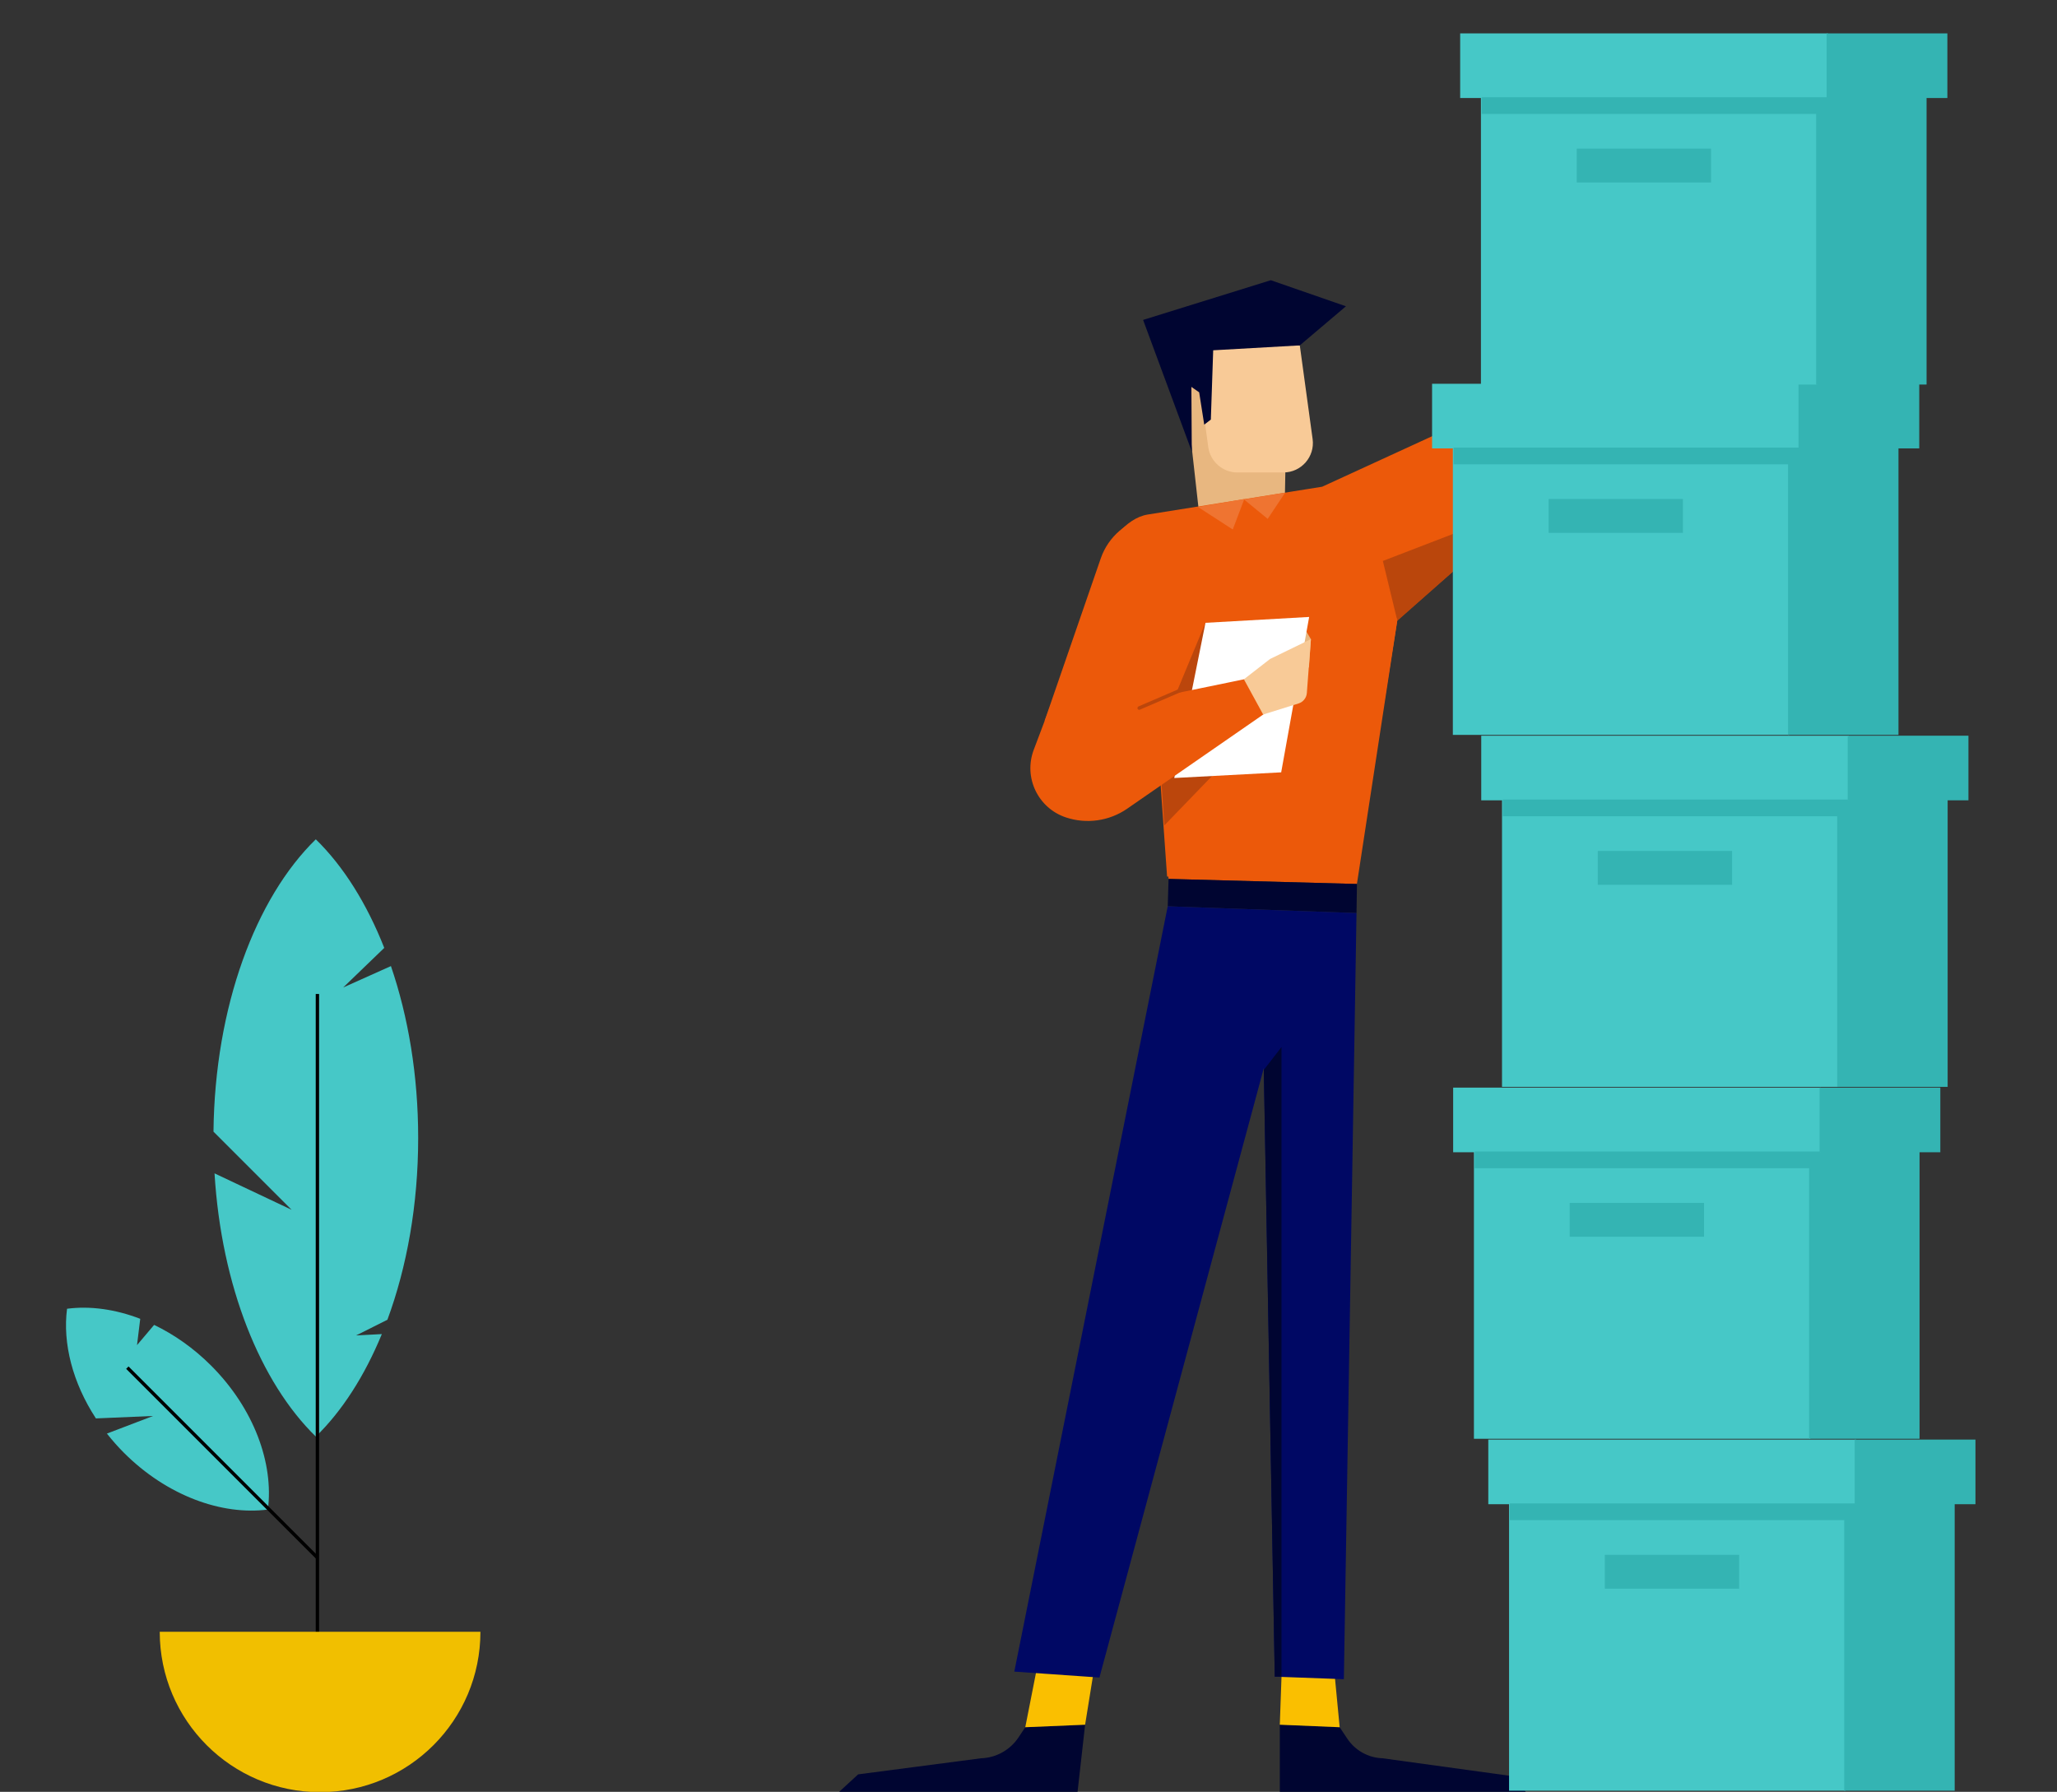 <?xml version="1.0" encoding="UTF-8"?>
<svg width="613px" height="534px" viewBox="0 0 613 534" version="1.1" xmlns="http://www.w3.org/2000/svg" xmlns:xlink="http://www.w3.org/1999/xlink">
    <rect x="0" y="0" width="613" height="534" fill="#333333" stroke="none"/>
    <!-- Generator: Sketch 51.3 (57544) - http://www.bohemiancoding.com/sketch -->
    <title>Artboard</title>
    <desc>Created with Sketch.</desc>
    <defs></defs>
    <g id="Artboard" stroke="none" stroke-width="1" fill="none" fill-rule="evenodd">
        <g id="man-stacking-boxes" transform="translate(19, 9)" fill-rule="nonzero">
            <g id="Group" transform="translate(230, 0)">
                <g transform="translate(0, 68)" id="Shape">
                    <polygon fill="#E8B780" points="134.09 61.35 133.88 72.28 108.37 76.23 102.63 24.8 107.48 25.93"></polygon>
                    <path d="M229.16,6.77 L210.23,67.86 C209.55,70.04 208.27,71.99 206.53,73.46 L167.42,107.82 L154.94,185.74 L98.8,184.23 L95.79,141.65 L78.67,91.42 C80.88,85.1 86.42,77.4 93.03,76.34 L145.02,68.05 L188.79,47.94 C191.04,46.89 192.92,45.18 194.18,43.04 L219.37,0.35 L229.16,6.77 Z" fill="#EC590A"></path>
                    <polygon fill="#BA460C" points="167.42 108 163.1 90.17 206.52 73.46"></polygon>
                    <path d="M167.43,107.69 L155.37,186.44 L99.23,184.93 L96.22,142.35 L62.3,137.84 L79.07,89.31 C81.28,82.99 86.84,78.1 93.45,77.04 L145.44,68.75 L167.43,107.69 Z" fill="#EC590A"></path>
                    <polygon fill="#E8B780" points="140.27 111.16 141.66 113.48 141.08 121.83 132.49 127.98"></polygon>
                    <path d="M132.39,436.99 L132.39,457.08 L205.78,457.08 L201.18,452.25 L163,446.99 C158.77,446.86 154.87,444.69 152.52,441.17 L150.23,437.74 L132.39,436.99 Z" fill="#000531"></path>
                    <path d="M74.37,436.99 L72.11,457.08 L0.98,457.08 L6.73,451.79 L43.31,447 C47.83,446.86 52,444.55 54.51,440.79 L56.54,437.74 L74.37,436.99 Z" fill="#000531"></path>
                    <polygon fill="#FABF00" points="132.9 422.67 132.39 436.99 150.23 437.74 148.41 418.72"></polygon>
                    <polygon fill="#FABF00" points="76.88 421.42 74.37 436.99 56.54 437.74 60.3 418.66"></polygon>
                    <polygon fill="#000531" points="155.25 195.1 155.38 186.44 99.24 184.93 98.99 193.09"></polygon>
                    <polygon fill="#000864" points="98.99 193.09 53.27 421.17 78.64 422.93 127.62 241.32 130.89 422.67 151.48 423.43 155.25 195.1"></polygon>
                    <polygon fill="#000531" points="132.9 235.04 132.9 422.67 130.89 422.67 127.62 241.85"></polygon>
                    <polygon fill="#BB460C" points="96.22 142.35 110.22 108.6 108.59 134.01 127.39 138.54 97.98 168.98"></polygon>
                    <polygon fill="#EF7431" points="121.7 71.83 128.78 77.63 134 69.81"></polygon>
                    <polygon fill="#EF7431" points="121.82 71.71 118.37 80.8 108.01 74.09"></polygon>
                    <path d="M119.76,63.8 L133.48,63.8 C138.79,63.8 142.89,59.11 142.17,53.85 L138.35,25.94 L106.93,25.94 L111.07,56.23 C111.67,60.56 115.38,63.8 119.76,63.8 Z" fill="#F8CA97"></path>
                    <polygon fill="#000531" points="138.35 25.93 152.1 14.28 129.71 6.51 91.65 18.34 106.16 57.55 106.04 38.3 108.36 39.92 109.87 49.55 111.84 48.04 112.54 27.39"></polygon>
                    <polygon fill="#FFFFFF" points="110.24 108.61 141.14 106.86 132.8 153.17 100.94 154.86"></polygon>
                    <path d="M100.84,129.74 L103.22,129.25 L121.69,125.45 C123.16,125.15 124.7,125.53 125.85,126.5 L127.79,128.13 C130.28,130.22 130.1,134.1 127.43,135.95 L86.93,163.99 C81.58,167.69 74.81,168.66 68.64,166.6 C60.31,163.82 55.96,154.68 59.06,146.46 L64.11,133.07 C64.83,131.16 66.66,129.89 68.71,129.89 L99.87,129.84 C100.19,129.84 100.52,129.8 100.84,129.74 Z" fill="#EC590A"></path>
                    <path d="M90.49,134.54 C90.29,134.54 90.09,134.42 90.01,134.22 C89.9,133.96 90.02,133.65 90.28,133.53 L104.03,127.61 C104.29,127.49 104.6,127.62 104.72,127.88 C104.83,128.14 104.71,128.45 104.45,128.57 L90.7,134.49 C90.63,134.52 90.56,134.54 90.49,134.54 Z" fill="#BB460C"></path>
                    <path d="M121.69,125.44 L129.48,119.39 L141.66,113.47 L140.45,129.53 C140.34,130.97 139.36,132.21 137.98,132.64 L127.43,135.94 L121.69,125.44 Z" fill="#F8CA97"></path>
                </g>
                <rect id="Rectangle-path" fill="#46C8C7" x="200.71" y="439.04" width="100.24" height="85.62"></rect>
                <rect id="Rectangle-path" fill="#34B4B3" x="300.6" y="439.04" width="32.91" height="85.62"></rect>
                <rect id="Rectangle-path" fill="#46C8C7" x="194.52" y="420.02" width="109.58" height="19.26"></rect>
                <rect id="Rectangle-path" fill="#34B4B3" x="303.72" y="420.02" width="35.98" height="19.26"></rect>
                <rect id="Rectangle-path" fill="#34B4B3" x="200.94" y="439.04" width="103.03" height="4.98"></rect>
                <rect id="Rectangle-path" fill="#34B4B3" x="229.25" y="454.36" width="40.03" height="10.09"></rect>
                <rect id="Rectangle-path" fill="#46C8C7" x="190.24" y="334.16" width="100.24" height="85.62"></rect>
                <rect id="Rectangle-path" fill="#34B4B3" x="290.13" y="334.16" width="32.91" height="85.62"></rect>
                <rect id="Rectangle-path" fill="#46C8C7" x="184.05" y="315.13" width="109.58" height="19.26"></rect>
                <rect id="Rectangle-path" fill="#34B4B3" x="293.25" y="315.13" width="35.98" height="19.26"></rect>
                <rect id="Rectangle-path" fill="#34B4B3" x="190.47" y="334.16" width="103.03" height="4.98"></rect>
                <rect id="Rectangle-path" fill="#34B4B3" x="218.78" y="349.48" width="40.03" height="10.09"></rect>
                <rect id="Rectangle-path" fill="#46C8C7" x="198.61" y="229.28" width="100.24" height="85.62"></rect>
                <rect id="Rectangle-path" fill="#34B4B3" x="298.5" y="229.28" width="32.91" height="85.62"></rect>
                <rect id="Rectangle-path" fill="#46C8C7" x="192.42" y="210.25" width="109.58" height="19.26"></rect>
                <rect id="Rectangle-path" fill="#34B4B3" x="301.63" y="210.25" width="35.98" height="19.26"></rect>
                <rect id="Rectangle-path" fill="#34B4B3" x="198.85" y="229.28" width="103.03" height="4.98"></rect>
                <rect id="Rectangle-path" fill="#34B4B3" x="227.15" y="244.59" width="40.03" height="10.09"></rect>
                <rect id="Rectangle-path" fill="#46C8C7" x="183.96" y="124.39" width="100.24" height="85.62"></rect>
                <rect id="Rectangle-path" fill="#34B4B3" x="283.85" y="124.39" width="32.91" height="85.62"></rect>
                <rect id="Rectangle-path" fill="#46C8C7" x="177.77" y="105.37" width="109.58" height="19.26"></rect>
                <rect id="Rectangle-path" fill="#34B4B3" x="286.97" y="105.37" width="35.98" height="19.26"></rect>
                <rect id="Rectangle-path" fill="#34B4B3" x="184.19" y="124.39" width="103.03" height="4.98"></rect>
                <rect id="Rectangle-path" fill="#34B4B3" x="212.5" y="139.71" width="40.03" height="10.09"></rect>
                <rect id="Rectangle-path" fill="#46C8C7" x="192.33" y="19.98" width="100.24" height="85.62"></rect>
                <rect id="Rectangle-path" fill="#34B4B3" x="292.22" y="19.98" width="32.91" height="85.62"></rect>
                <rect id="Rectangle-path" fill="#46C8C7" x="186.14" y="0.95" width="109.58" height="19.26"></rect>
                <rect id="Rectangle-path" fill="#34B4B3" x="295.35" y="0.95" width="35.98" height="19.26"></rect>
                <rect id="Rectangle-path" fill="#34B4B3" x="192.56" y="19.98" width="103.03" height="4.98"></rect>
                <rect id="Rectangle-path" fill="#34B4B3" x="220.87" y="35.29" width="40.03" height="10.09"></rect>
            </g>
            <g id="Group" transform="translate(0, 241)">
                <g id="Shape">
                    <path d="M26.63,171.98 C26.63,171.98 16.42,172.42 9.58,172.71 C2.63,162.08 -0.36,150.31 0.98,140.03 C7.85,139.13 15.38,140.17 22.79,143.03 C22.31,147 21.83,150.87 21.83,150.87 L26.93,144.84 C32.9,147.71 38.7,151.76 43.9,156.96 C56.69,169.75 62.62,186.13 60.83,199.87 C47.09,201.66 30.7,195.73 17.92,182.94 C16.09,181.11 14.41,179.19 12.86,177.23 L26.63,171.98 Z" fill="#46C8C7"></path>
                    <path d="M67.91,110.54 L44.62,87.25 C45.02,50.01 57.17,17.61 75.11,0.13 C83.31,8.12 90.29,19.23 95.51,32.49 L83.27,44.29 L97.5,37.91 C102.66,52.99 105.62,70.47 105.62,89.12 C105.62,109.01 102.26,127.57 96.45,143.31 L87.12,147.98 L94.79,147.58 C89.66,160.04 82.94,170.51 75.12,178.12 C58.59,162.02 46.97,133.24 44.93,99.68 L67.91,110.54 Z" fill="#46C8C7"></path>
                    <path d="M75.59,46.22 L75.59,261.26" stroke="#000000" fill="#FFFFFF"></path>
                    <path d="M18.95,157.58 L75.59,214.22" stroke="#000000" fill="#FFFFFF"></path>
                </g>
                <path d="M76.39,284.09 C50,284.09 28.6,262.7 28.6,236.3 L124.17,236.3 C124.18,262.69 102.78,284.09 76.39,284.09 Z" id="Shape" fill="#F1BF00"></path>
            </g>
        </g>
    </g>
</svg>